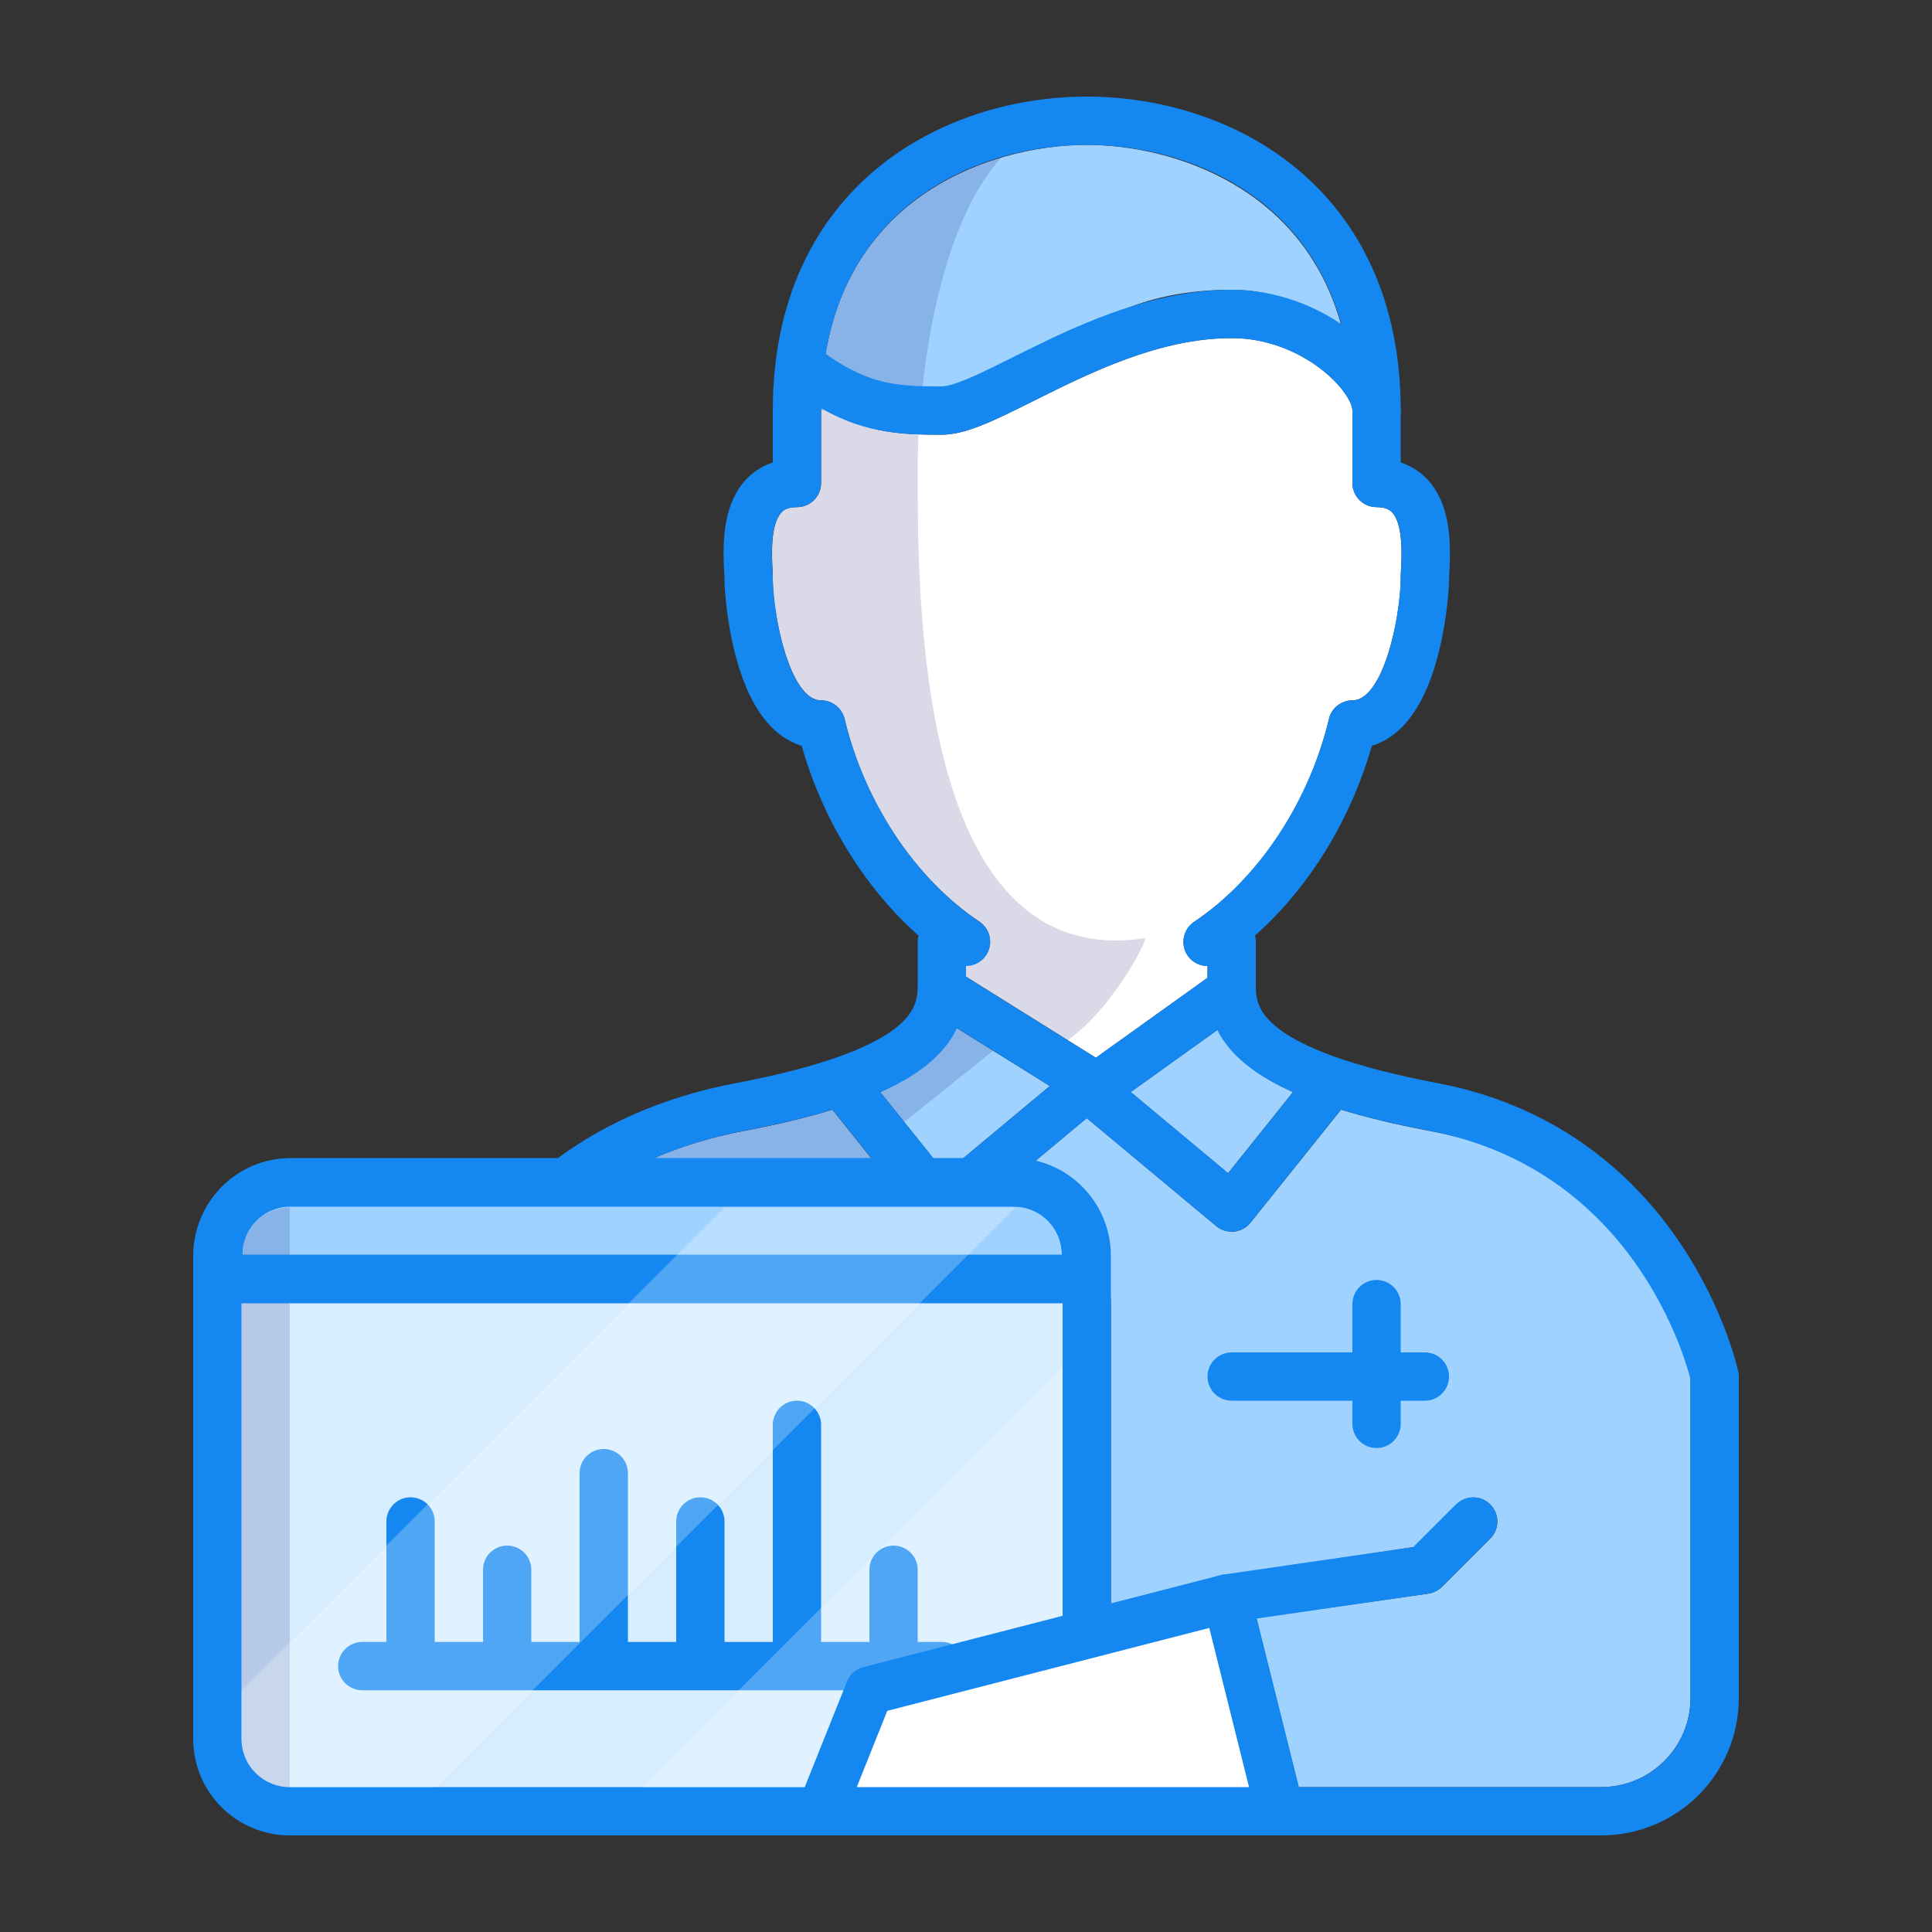<?xml version="1.0" encoding="utf-8"?>
<!-- Generator: Adobe Illustrator 23.0.4, SVG Export Plug-In . SVG Version: 6.00 Build 0)  -->
<svg version="1.1" xmlns="http://www.w3.org/2000/svg" xmlns:xlink="http://www.w3.org/1999/xlink" x="0px" y="0px"
	 viewBox="0 0 80 80" style="enable-background:new 0 0 80 80;" xml:space="preserve">
<rect x="0" y="0" width="80" height="80" fill="#333333" stroke="none"/>
<style type="text/css">
	.st0{fill:#FFFFFF;}
	.st1{fill:none;stroke:#000000;stroke-width:0.24;stroke-miterlimit:10;}
	.st2{fill:#A0D2FF;}
	.st3{fill:#1488F0;}
	.st4{opacity:0.15;fill:#000064;enable-background:new    ;}
	.st5{fill:none;stroke:#1488F0;stroke-width:2;stroke-linecap:round;stroke-linejoin:round;}
	.st6{opacity:0.5;fill:#FFFFFF;enable-background:new    ;}
	.st7{fill:none;stroke:#1488F0;stroke-width:2;stroke-linecap:round;stroke-linejoin:round;stroke-miterlimit:10;}
	.st8{opacity:0.25;fill:#FFFFFF;enable-background:new    ;}
	.st9{opacity:0.6;fill:#FFFFFF;enable-background:new    ;}
	.st10{fill:#D6ECFF;}
	.st11{opacity:0.15;fill:#FFFFFF;enable-background:new    ;}
	.st12{opacity:0.15;fill:#000028;enable-background:new    ;}
	.st13{fill:none;stroke:#1488F0;stroke-width:2;}
	.st14{fill:#FFFFFF;stroke:#1488F0;stroke-width:2;}
	.st15{opacity:0.2;fill:#FFFFFF;enable-background:new    ;}
	.st16{opacity:0.4;fill:#FFFFFF;enable-background:new    ;}
	.st17{display:none;}
	.st18{display:inline;}
	.st19{fill:none;stroke:#231F20;stroke-linecap:round;stroke-linejoin:round;stroke-miterlimit:10;}
	.st20{stroke:#FFFFFF;stroke-linecap:round;stroke-linejoin:round;stroke-miterlimit:10;}
	.st21{fill:#FFFFFF;stroke:#231F20;stroke-linecap:round;stroke-linejoin:round;stroke-miterlimit:10;}
	.st22{fill:none;stroke:#231F20;stroke-linecap:round;stroke-linejoin:round;}
	.st23{stroke:#FFFFFF;stroke-width:0.5;stroke-linecap:round;stroke-linejoin:round;stroke-miterlimit:10;}
	
		.st24{fill-rule:evenodd;clip-rule:evenodd;fill:none;stroke:#000000;stroke-linecap:round;stroke-linejoin:round;stroke-miterlimit:10;}
	.st25{fill:none;stroke:#000000;stroke-miterlimit:10;}
	.st26{fill:none;stroke:#000000;stroke-miterlimit:10;stroke-dasharray:4.188,2.094;}
	.st27{fill:none;stroke:#000000;stroke-miterlimit:10;stroke-dasharray:3.906,1.953;}
	.st28{fill:none;stroke:#000000;stroke-linecap:round;stroke-miterlimit:10;stroke-dasharray:0.808;}
	
		.st29{opacity:0.2;fill:none;stroke:#231F20;stroke-linecap:round;stroke-linejoin:round;stroke-miterlimit:10;enable-background:new    ;}
	.st30{fill:none;stroke:#231F20;stroke-linecap:round;stroke-linejoin:round;stroke-dasharray:3.793,2.845;}
	.st31{fill:none;stroke:#000000;stroke-linecap:round;stroke-linejoin:round;stroke-miterlimit:10;}
	.st32{fill:none;stroke:#000000;stroke-linecap:round;stroke-linejoin:round;}
	.st33{fill:none;stroke:#000000;stroke-linecap:round;stroke-linejoin:round;stroke-dasharray:2.326,3.101;}
	.st34{fill:#FFFFFF;stroke:#000000;stroke-linecap:round;stroke-linejoin:round;stroke-miterlimit:10;}
	.st35{fill:none;stroke:#000000;stroke-linecap:round;stroke-linejoin:round;stroke-dasharray:2.332,3.11;}
	.st36{stroke:#FFFFFF;stroke-width:0.5;stroke-miterlimit:10;}
	.st37{fill:#87B2E8;}
	.st38{fill:#D1E8FF;}
	.st39{fill:#FFFFFF;stroke:#1488F0;stroke-width:2;stroke-linecap:round;stroke-linejoin:round;stroke-miterlimit:10;}
	.st40{fill:#A0D2FF;stroke:#1488F0;stroke-width:2;stroke-linecap:round;stroke-linejoin:round;stroke-miterlimit:10;}
	.st41{fill:none;stroke:#1488F0;stroke-width:2;stroke-linecap:round;stroke-miterlimit:10;}
	.st42{opacity:0.15;fill:#000064;}
	.st43{fill:#D6ECFF;stroke:#1488F0;stroke-width:2;stroke-linecap:round;stroke-linejoin:round;stroke-miterlimit:10;}
	.st44{fill:none;stroke:#000000;stroke-width:2;stroke-linecap:round;stroke-linejoin:round;stroke-miterlimit:10;}
	.st45{opacity:0.25;}
	.st46{fill:none;stroke:#000000;stroke-width:2;stroke-linecap:round;stroke-linejoin:round;}
	.st47{fill:none;stroke:#000000;stroke-width:2;stroke-linecap:round;stroke-linejoin:round;stroke-dasharray:3.793,5.689;}
	.st48{fill:none;stroke:#000000;stroke-width:2;stroke-linecap:round;stroke-linejoin:round;stroke-dasharray:4.402,6.604;}
	.st49{fill:none;stroke:#1488F0;stroke-width:2;stroke-linecap:round;stroke-linejoin:round;stroke-dasharray:5,8;}
	.st50{fill:none;stroke:#1488F0;stroke-width:2;stroke-linecap:round;stroke-linejoin:round;stroke-dasharray:6.722,7.843;}
	.st51{fill:none;stroke:#1488F0;stroke-width:2;stroke-linecap:round;stroke-linejoin:round;stroke-dasharray:5.099,7.139;}
	.st52{fill:none;stroke:#1488F0;stroke-width:2;stroke-linecap:round;stroke-linejoin:round;stroke-dasharray:5.706,5.706;}
	.st53{fill:none;stroke:#1488F0;stroke-width:2;stroke-linecap:round;stroke-linejoin:round;stroke-dasharray:6.197,6.197;}
	.st54{fill-rule:evenodd;clip-rule:evenodd;fill:none;stroke:#1488F0;stroke-width:2;stroke-linecap:round;stroke-linejoin:round;}
	.st55{fill:none;stroke:#77787B;stroke-miterlimit:10;}
	.st56{fill:none;stroke:#1488F0;stroke-width:2;stroke-linecap:round;stroke-linejoin:round;stroke-dasharray:3.426,4.895;}
	.st57{fill:none;stroke:#1488F0;stroke-width:2;stroke-linecap:round;stroke-linejoin:round;stroke-dasharray:3.664,5.235;}
	.st58{fill:none;stroke:#1488F0;stroke-width:2;stroke-linecap:round;stroke-linejoin:round;stroke-dasharray:3.617,5.167;}
	.st59{fill:#D6ECFF;stroke:#1488F0;stroke-width:2;stroke-linecap:round;stroke-linejoin:round;}
	.st60{fill:#A0D2FF;stroke:#1488F0;stroke-width:2;stroke-linecap:round;stroke-linejoin:round;}
	.st61{opacity:0.15;}
	.st62{fill:#000064;}
	.st63{fill:#FFFFFF;stroke:#1488F0;stroke-width:2;stroke-linecap:round;stroke-linejoin:round;}
	.st64{fill:#FF00FF;}
	.st65{fill:none;}
	.st66{fill:none;stroke:#1488F0;stroke-width:2;stroke-miterlimit:10;}
	.st67{fill:none;stroke:#1488F0;stroke-width:2;stroke-linecap:round;stroke-linejoin:round;stroke-dasharray:3.042,5.071;}
	.st68{fill:none;stroke:#1488F0;stroke-width:2;stroke-linecap:round;stroke-linejoin:round;stroke-dasharray:3.01,5.017;}
	.st69{fill:none;stroke:#1488F0;stroke-width:2;stroke-linecap:round;stroke-linejoin:round;stroke-dasharray:2.085,3.822;}
	.st70{fill:none;stroke:#1488F0;stroke-width:2;stroke-linecap:round;stroke-linejoin:round;stroke-dasharray:2.353,4.314;}
	.st71{fill:none;stroke:#1488F0;stroke-width:2;stroke-linecap:round;stroke-linejoin:round;stroke-dasharray:1.908;}
	.st72{fill:#FFFFFF;stroke:#1488F0;stroke-width:2;stroke-miterlimit:10;}
	.st73{fill:#FFFFFF;stroke:#1488F0;stroke-width:2;stroke-linecap:round;stroke-miterlimit:10;}
	.st74{fill:#1488F0;stroke:#1488F0;stroke-width:2;stroke-linecap:round;stroke-linejoin:round;}
	.st75{fill:none;stroke:#CCCCCC;stroke-width:0.1;stroke-linecap:round;stroke-linejoin:round;}
	.st76{display:inline;fill:none;stroke:#FF00FF;stroke-width:0.1;stroke-linecap:round;stroke-linejoin:round;}
</style>
<g id="Exisiting">
</g>
<g id="Sketches" class="st17">
</g>
<g id="Design">
	<g>
		<path class="st0" d="M45.38,43.8L40,40.44v-0.46c0.32,0,0.64-0.14,0.83-0.43c0.31-0.46,0.18-1.08-0.28-1.39
			c-2.66-1.78-4.75-4.92-5.58-8.4C34.86,29.32,34.46,29,34,29c-1.3,0-2-3.55-2-5c0-0.1-0.01-0.23-0.01-0.39
			c-0.03-0.57-0.1-1.9,0.37-2.39C32.44,21.12,32.6,21,33,21c0.55,0,1-0.45,1-1v-3c0-0.04,0.01-0.07,0.01-0.11
			C35.94,17.98,37.49,18,39,18c1,0,2.18-0.59,3.82-1.41C45.13,15.44,48,14,51,14c2.98,0,5,2.25,5,3v3c0,0.55,0.45,1,1,1
			c0.39,0,0.55,0.12,0.64,0.21c0.47,0.5,0.4,1.83,0.37,2.39C58,23.77,58,23.9,58,24c0,1.45-0.7,5-2,5c-0.46,0-0.87,0.32-0.97,0.77
			c-0.83,3.48-2.92,6.62-5.58,8.4c-0.46,0.31-0.58,0.93-0.28,1.39C49.36,39.84,49.68,40,50,40l0,0.49L45.38,43.8z"/>
		<g>
			<path class="st2" d="M53.54,45.22l-2.69,3.36l-4.03-3.36l3.6-2.58C50.94,43.66,51.96,44.51,53.54,45.22z"/>
			<path class="st2" d="M45,6c3.52,0,9.12,1.73,10.61,7.75C54.38,12.66,52.77,12,51,12c-3.35,0-5.22,1.07-7.21,2.2
				c-2.27,1.29-4.61,2.63-9.79,2.78C34.01,8.31,40.91,6,45,6z"/>
			<path class="st2" d="M39.6,42.56l3.87,2.41l-4.33,3.61l-2.69-3.36C38.07,44.49,39.09,43.62,39.6,42.56z"/>
			<path class="st2" d="M30.85,46.82c1.38-0.26,2.57-0.55,3.62-0.87l3.21,4.02H23.78C25.68,48.4,28.05,47.35,30.85,46.82z"/>
			<path class="st2" d="M70,70.31C70,72.34,68.34,74,66.3,74l-12.53,0L52,67l7.14-1.01c0.21-0.03,0.41-0.13,0.57-0.28l2-2
				c0.39-0.39,0.39-1.02,0-1.41s-1.02-0.39-1.41,0l-1.76,1.76l-7.96,1.23l-4.58,1.12L46,54c0-0.84-0.26-1.61-0.7-2.25
				c-0.72-1.08-1.94-1.79-3.33-1.79h-1.36L45,46.3l5.36,4.47C50.54,50.92,50.76,51,51,51c0.03,0,0.07,0,0.1,0
				c0.27-0.03,0.51-0.16,0.68-0.37l3.75-4.68c1.05,0.32,2.24,0.61,3.62,0.87C67.5,48.4,69.7,54.22,70,55.15V70.31z"/>
		</g>
		<path class="st4" d="M38.97,50.7l-1.89-3.95l4.29-3.44l2.37,0.06c2.12-1.15,3.85-4.55,3.66-4.52C37.77,40.31,38,24.22,38,19.17
			C38,16.89,38.56,8.95,42,6l-1.4,0.29c0,0-7.26,2.04-7.26,10.71v3c-2.5,0-1.58,3.17-1.58,3.92c0,0.75,0.5,6.08,3.08,6.08
			c0.71,2.92,2.27,5.56,4.5,7.58V40c-0.02,0.28-0.07,0.56-0.17,0.83H39c-0.08,1.67-0.92,3.5-8.33,4.92L22,50c0,0,4.67,0,8,0
			C34.04,50,38.97,50.7,38.97,50.7z"/>
		<path class="st5" d="M50,39c2.99-2,5.16-5.48,6-9c2.57,0,3-5.25,3-6s0.49-4-2-4v-3c0-8.67-6.53-12-12-12S33,8.33,33,17v3
			c-2.49,0-2,3.25-2,4s0.43,6,3,6c0.84,3.52,3.01,7,6,9"/>
		<path class="st5" d="M19,55c0,0,2-7.33,11.67-9.17C38.08,44.42,38.91,42.5,39,41l0-2"/>
		<path class="st5" d="M51,39v2c0.08,1.5,0.92,3.42,8.33,4.83C69,47.67,71,57,71,57v13.31C71,72.9,68.9,75,66.3,75H42.85"/>
		<path class="st5" d="M33.23,15.18C35.51,16.95,37.07,17,39,17c1.99,0,6.78-4,12-4h0c3.31,0,6,2.5,6,4"/>
		<g>
			<polyline class="st5" points="35,45 39,50 45,45 51,50 55,45 			"/>
		</g>
		<polyline class="st5" points="39,41 45.41,45 51,41 		"/>
		<line class="st5" x1="51" y1="57" x2="59" y2="57"/>
		<line class="st5" x1="57" y1="54" x2="57" y2="58.96"/>
		<polyline class="st5" points="50.8,66.19 59,65 61,63 		"/>
		<line class="st5" x1="51" y1="67" x2="53" y2="75"/>
		<path class="st59" d="M45,52v20c0,1.66-1.35,3-3.01,3H12C10.34,75,9,73.66,9,72V52c0-1.66,1.35-3,3.01-3h29.99
			C43.65,49,45,50.34,45,52z"/>
		<path class="st60" d="M9.03,52.96v-1c0-1.66,1.34-3,3-3h29.94c1.66,0,3,1.34,3,3v1H9.03z"/>
		<path class="st4" d="M12,74V50c-1.1,0-2,0.9-2,2v20C10,73.1,10.89,74,12,74z"/>
		<line class="st7" x1="15" y1="68.99" x2="39" y2="68.99"/>
		<line class="st7" x1="17" y1="68" x2="17" y2="63"/>
		<line class="st7" x1="21" y1="68" x2="21" y2="65"/>
		<line class="st7" x1="25" y1="68" x2="25" y2="61"/>
		<line class="st7" x1="29" y1="68" x2="29" y2="63"/>
		<line class="st7" x1="33" y1="68" x2="33" y2="59"/>
		<line class="st7" x1="37" y1="68" x2="37" y2="65"/>
		<path class="st5" d="M9.03,52.96v-1c0-1.66,1.34-3,3-3h29.94c1.66,0,3,1.34,3,3v1H9.03z"/>
		<g class="st45">
			<path class="st0" d="M10,70l20-20h12.05l-24,24H12c-1.1,0-2-0.9-2-2L10,70z"/>
			<polygon class="st0" points="44,68.77 39.32,74 26.58,74 44,56.58 			"/>
		</g>
		<polygon class="st63" points="36,70 50.8,66.19 53,75 34,75 		"/>
	</g>
</g>
<g id="Grid" class="st17">
	<g class="st18">
		<g>
			<line class="st75" x1="0.08" y1="-9.91" x2="0.08" y2="90"/>
			<line class="st75" x1="2.08" y1="-9.91" x2="2.08" y2="90"/>
			<line class="st75" x1="4.08" y1="-9.91" x2="4.08" y2="90"/>
			<line class="st75" x1="6.07" y1="-9.91" x2="6.07" y2="90"/>
			<line class="st75" x1="8.07" y1="-9.91" x2="8.07" y2="90"/>
			<line class="st75" x1="10.07" y1="-9.91" x2="10.07" y2="90"/>
			<line class="st75" x1="12.07" y1="-9.91" x2="12.07" y2="90"/>
			<line class="st75" x1="14.07" y1="-9.91" x2="14.07" y2="90"/>
			<line class="st75" x1="16.07" y1="-9.91" x2="16.07" y2="90"/>
			<line class="st75" x1="18.06" y1="-9.91" x2="18.06" y2="90"/>
			<line class="st75" x1="20.06" y1="-9.91" x2="20.06" y2="90"/>
			<line class="st75" x1="22.06" y1="-9.91" x2="22.06" y2="90"/>
			<line class="st75" x1="24.06" y1="-9.91" x2="24.06" y2="90"/>
			<line class="st75" x1="26.06" y1="-9.91" x2="26.06" y2="90"/>
			<line class="st75" x1="28.05" y1="-9.91" x2="28.05" y2="90"/>
			<line class="st75" x1="30.05" y1="-9.91" x2="30.05" y2="90"/>
			<line class="st75" x1="32.05" y1="-9.91" x2="32.05" y2="90"/>
			<line class="st75" x1="34.05" y1="-9.91" x2="34.05" y2="90"/>
			<line class="st75" x1="36.05" y1="-9.91" x2="36.05" y2="90"/>
			<line class="st75" x1="38.05" y1="-9.91" x2="38.05" y2="90"/>
			<line class="st75" x1="40.04" y1="-9.91" x2="40.04" y2="90"/>
			<line class="st75" x1="42.04" y1="-9.91" x2="42.04" y2="90"/>
			<line class="st75" x1="44.04" y1="-9.91" x2="44.04" y2="90"/>
			<line class="st75" x1="46.04" y1="-9.91" x2="46.04" y2="90"/>
			<line class="st75" x1="48.04" y1="-9.91" x2="48.04" y2="90"/>
			<line class="st75" x1="50.04" y1="-9.91" x2="50.04" y2="90"/>
			<line class="st75" x1="52.03" y1="-9.91" x2="52.03" y2="90"/>
			<line class="st75" x1="54.03" y1="-9.91" x2="54.03" y2="90"/>
			<line class="st75" x1="56.03" y1="-9.91" x2="56.03" y2="90"/>
			<line class="st75" x1="58.03" y1="-9.91" x2="58.03" y2="90"/>
			<line class="st75" x1="60.03" y1="-9.91" x2="60.03" y2="90"/>
			<line class="st75" x1="62.02" y1="-9.91" x2="62.02" y2="90"/>
			<line class="st75" x1="64.02" y1="-9.91" x2="64.02" y2="90"/>
			<line class="st75" x1="66.02" y1="-9.91" x2="66.02" y2="90"/>
			<line class="st75" x1="68.02" y1="-9.91" x2="68.02" y2="90"/>
			<line class="st75" x1="70.02" y1="-9.91" x2="70.02" y2="90"/>
			<line class="st75" x1="72.02" y1="-9.91" x2="72.02" y2="90"/>
			<line class="st75" x1="74.01" y1="-9.91" x2="74.01" y2="90"/>
			<line class="st75" x1="76.01" y1="-9.91" x2="76.01" y2="90"/>
			<line class="st75" x1="78.01" y1="-9.91" x2="78.01" y2="90"/>
			<line class="st75" x1="80.01" y1="-9.91" x2="80.01" y2="90"/>
		</g>
		<g>
			<line class="st75" x1="90" y1="0.08" x2="-9.91" y2="0.08"/>
			<line class="st75" x1="90" y1="2.08" x2="-9.91" y2="2.08"/>
			<line class="st75" x1="90" y1="4.08" x2="-9.91" y2="4.08"/>
			<line class="st75" x1="90" y1="6.08" x2="-9.91" y2="6.08"/>
			<line class="st75" x1="90" y1="8.08" x2="-9.91" y2="8.08"/>
			<line class="st75" x1="90" y1="10.07" x2="-9.91" y2="10.07"/>
			<line class="st75" x1="90" y1="12.07" x2="-9.91" y2="12.07"/>
			<line class="st75" x1="90" y1="14.07" x2="-9.91" y2="14.07"/>
			<line class="st75" x1="90" y1="16.07" x2="-9.91" y2="16.07"/>
			<line class="st75" x1="90" y1="18.07" x2="-9.91" y2="18.07"/>
			<line class="st75" x1="90" y1="20.07" x2="-9.91" y2="20.07"/>
			<line class="st75" x1="90" y1="22.06" x2="-9.91" y2="22.06"/>
			<line class="st75" x1="90" y1="24.06" x2="-9.91" y2="24.06"/>
			<line class="st75" x1="90" y1="26.06" x2="-9.91" y2="26.06"/>
			<line class="st75" x1="90" y1="28.06" x2="-9.91" y2="28.06"/>
			<line class="st75" x1="90" y1="30.06" x2="-9.91" y2="30.06"/>
			<line class="st75" x1="90" y1="32.05" x2="-9.91" y2="32.05"/>
			<line class="st75" x1="90" y1="34.05" x2="-9.91" y2="34.05"/>
			<line class="st75" x1="90" y1="36.05" x2="-9.91" y2="36.05"/>
			<line class="st75" x1="90" y1="38.05" x2="-9.91" y2="38.05"/>
			<line class="st75" x1="90" y1="40.05" x2="-9.91" y2="40.05"/>
			<line class="st75" x1="90" y1="42.04" x2="-9.91" y2="42.04"/>
			<line class="st75" x1="90" y1="44.04" x2="-9.91" y2="44.04"/>
			<line class="st75" x1="90" y1="46.04" x2="-9.91" y2="46.04"/>
			<line class="st75" x1="90" y1="48.04" x2="-9.91" y2="48.04"/>
			<line class="st75" x1="90" y1="50.04" x2="-9.91" y2="50.04"/>
			<line class="st75" x1="90" y1="52.04" x2="-9.91" y2="52.04"/>
			<line class="st75" x1="90" y1="54.03" x2="-9.91" y2="54.03"/>
			<line class="st75" x1="90" y1="56.03" x2="-9.91" y2="56.03"/>
			<line class="st75" x1="90" y1="58.03" x2="-9.91" y2="58.03"/>
			<line class="st75" x1="90" y1="60.03" x2="-9.91" y2="60.03"/>
			<line class="st75" x1="90" y1="62.03" x2="-9.91" y2="62.03"/>
			<line class="st75" x1="90" y1="64.02" x2="-9.91" y2="64.02"/>
			<line class="st75" x1="90" y1="66.02" x2="-9.91" y2="66.02"/>
			<line class="st75" x1="90" y1="68.02" x2="-9.91" y2="68.02"/>
			<line class="st75" x1="90" y1="70.02" x2="-9.91" y2="70.02"/>
			<line class="st75" x1="90" y1="72.02" x2="-9.91" y2="72.02"/>
			<line class="st75" x1="90" y1="74.01" x2="-9.91" y2="74.01"/>
			<line class="st75" x1="90" y1="76.01" x2="-9.91" y2="76.01"/>
			<line class="st75" x1="90" y1="78.01" x2="-9.91" y2="78.01"/>
			<line class="st75" x1="90" y1="80.01" x2="-9.91" y2="80.01"/>
		</g>
	</g>
	<rect x="4.04" y="4.05" class="st76" width="72" height="72"/>
</g>
</svg>
